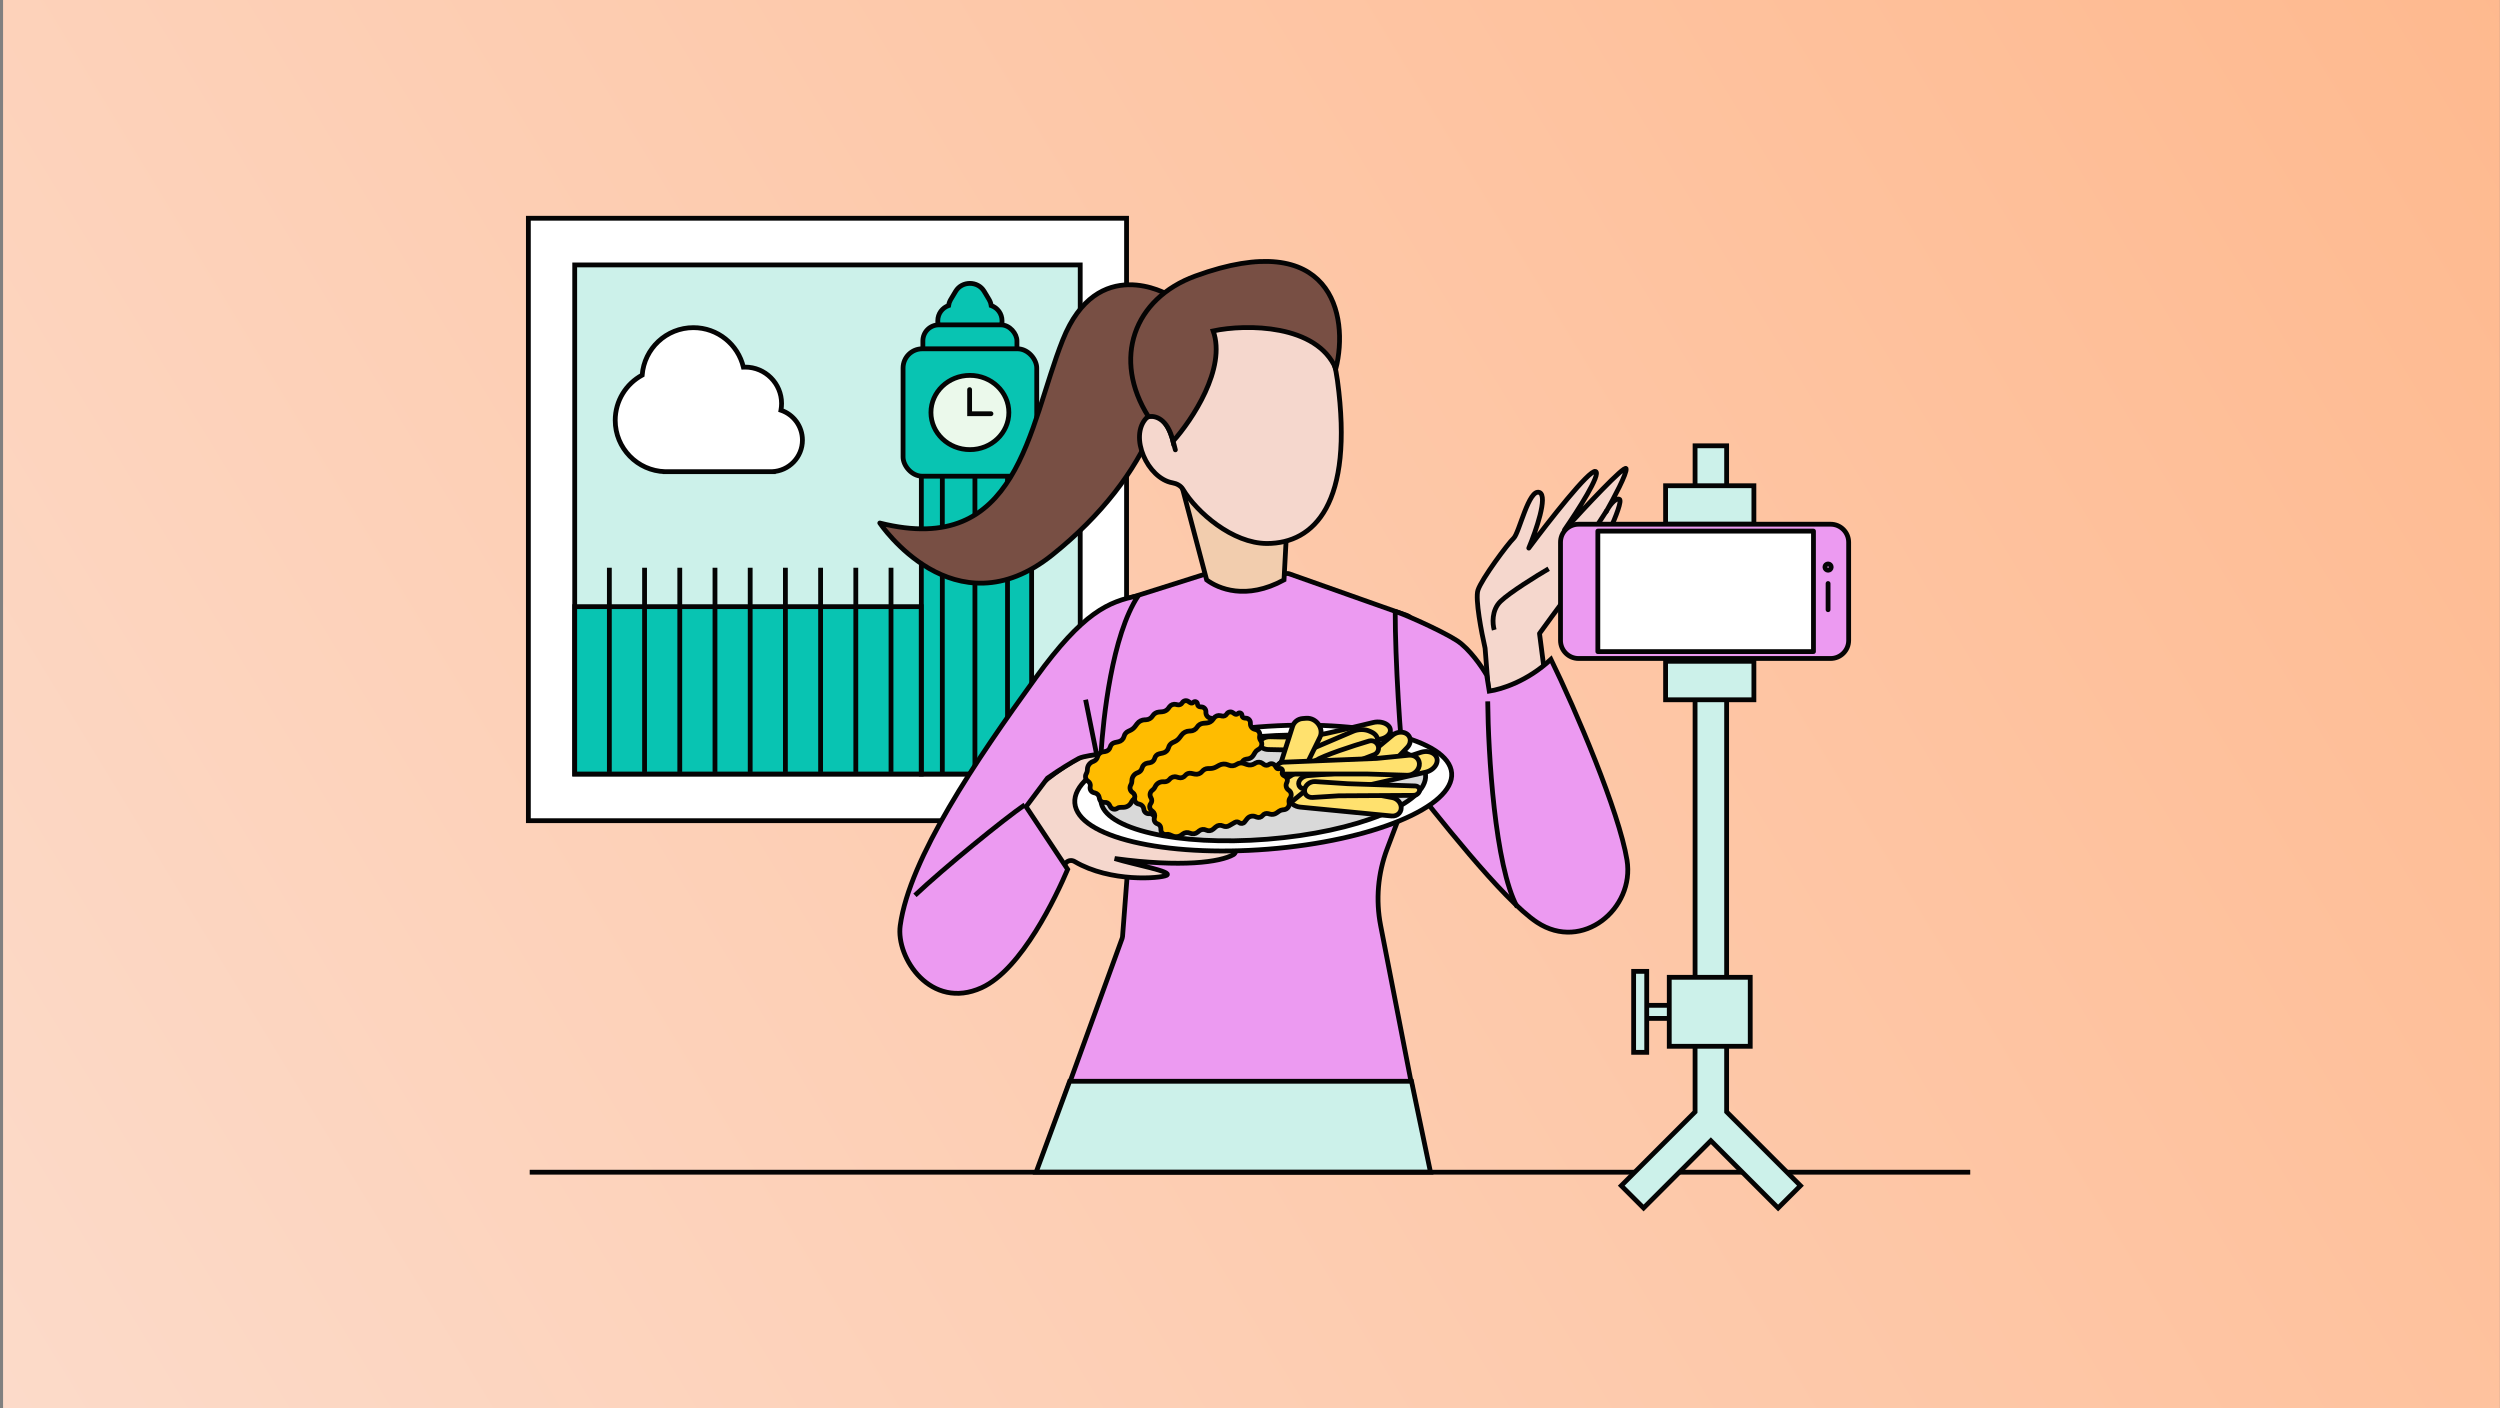 <svg xmlns="http://www.w3.org/2000/svg" width="781" height="440" viewBox="0 0 781 440" fill="none"><rect x="0" y="0" width="781" height="440" fill="#808080" stroke="none"/><rect width="780" height="440" transform="translate(0.961)" fill="url(#paint0_linear_2213_17)"></rect><rect x="165.063" y="68.184" width="186.873" height="188.198" fill="white" stroke="#040404" stroke-width="1.5"></rect><rect x="179.54" y="82.764" width="157.919" height="159.039" fill="#CCF1EA" stroke="#040404" stroke-width="1.5"></rect><path fill-rule="evenodd" clip-rule="evenodd" d="M307.443 90.993C305.479 87.712 300.516 87.712 298.551 90.993L296.987 93.606C296.636 94.191 296.425 94.822 296.348 95.461C294.38 96.133 292.965 97.998 292.965 100.193V100.405C292.965 103.167 295.204 105.405 297.965 105.405H308.029C310.79 105.405 313.029 103.167 313.029 100.405V100.193C313.029 97.998 311.614 96.133 309.646 95.461C309.569 94.822 309.358 94.191 309.007 93.606L307.443 90.993Z" fill="#08C4B2"></path><path d="M298.551 90.993L299.195 91.378L299.195 91.378L298.551 90.993ZM307.443 90.993L306.799 91.378L306.799 91.378L307.443 90.993ZM296.987 93.606L297.63 93.991L297.63 93.991L296.987 93.606ZM296.348 95.461L296.59 96.171L297.035 96.019L297.092 95.552L296.348 95.461ZM309.646 95.461L308.902 95.551L308.959 96.019L309.404 96.171L309.646 95.461ZM309.007 93.606L308.364 93.991L308.364 93.991L309.007 93.606ZM299.195 91.378C300.868 88.583 305.126 88.583 306.799 91.378L308.086 90.607C305.831 86.84 300.163 86.84 297.908 90.607L299.195 91.378ZM297.63 93.991L299.195 91.378L297.908 90.607L296.343 93.221L297.63 93.991ZM297.092 95.552C297.157 95.016 297.334 94.486 297.63 93.991L296.343 93.221C295.939 93.897 295.693 94.628 295.603 95.371L297.092 95.552ZM293.715 100.193C293.715 98.329 294.917 96.743 296.59 96.171L296.105 94.751C293.843 95.524 292.215 97.668 292.215 100.193H293.715ZM293.715 100.405V100.193H292.215V100.405H293.715ZM297.965 104.655C295.618 104.655 293.715 102.752 293.715 100.405H292.215C292.215 103.581 294.79 106.155 297.965 106.155V104.655ZM308.029 104.655H297.965V106.155H308.029V104.655ZM312.279 100.405C312.279 102.752 310.376 104.655 308.029 104.655V106.155C311.204 106.155 313.779 103.581 313.779 100.405H312.279ZM312.279 100.193V100.405H313.779V100.193H312.279ZM309.404 96.171C311.077 96.743 312.279 98.329 312.279 100.193H313.779C313.779 97.668 312.151 95.524 309.889 94.751L309.404 96.171ZM308.364 93.991C308.66 94.486 308.837 95.016 308.902 95.551L310.391 95.371C310.301 94.628 310.055 93.897 309.651 93.221L308.364 93.991ZM306.799 91.378L308.364 93.991L309.651 93.221L308.086 90.607L306.799 91.378Z" fill="#040404"></path><rect x="288.303" y="101.487" width="29.387" height="14.957" rx="5" fill="#08C4B2" stroke="#040404" stroke-width="1.5"></rect><rect x="287.829" y="144.121" width="34.452" height="97.681" fill="#08C4B2" stroke="#040404" stroke-width="1.5"></rect><rect x="282.117" y="108.966" width="41.76" height="39.801" rx="6" fill="#08C4B2" stroke="#040404" stroke-width="1.5"></rect><ellipse cx="302.997" cy="128.866" rx="12.17" ry="11.599" fill="#EBF9EB" stroke="#040404" stroke-width="1.5"></ellipse><path d="M302.909 121.716V129.25H309.579" stroke="#040404" stroke-width="1.5" stroke-linecap="round"></path><path d="M294.382 148.554V241.803" stroke="#040404" stroke-width="1.5"></path><path d="M304.565 148.554V241.803" stroke="#040404" stroke-width="1.5"></path><path d="M314.748 148.554V241.803" stroke="#040404" stroke-width="1.5"></path><path d="M364.947 92.084C364.947 92.084 342.789 79.05 331.994 106.212C321.198 133.375 318.342 174.344 274.846 163.393C274.846 163.393 298.024 198.004 328.819 173.282C359.615 148.561 369.96 118.958 364.947 92.084Z" fill="#784F44" stroke="#040404" stroke-width="1.5" stroke-miterlimit="10" stroke-linejoin="round"></path><path d="M341.749 239.153C341.333 231.876 345.214 214.637 347.207 206.927L350.45 188.715C350.581 187.983 351.107 187.383 351.816 187.159L376.804 179.257C376.999 179.195 377.203 179.164 377.407 179.164L402.153 179.164C402.38 179.164 402.606 179.202 402.82 179.278L439.678 192.321C440.422 192.585 440.942 193.261 441.004 194.048L444.317 235.629C444.34 235.923 444.298 236.219 444.194 236.495L433.345 265.181C430.451 272.832 429.747 281.138 431.313 289.167L446.183 365.431H324.28L350.569 293.1C350.631 292.929 350.67 292.75 350.683 292.569L352.364 270.602C352.391 270.26 352.331 269.923 352.188 269.612C348.741 262.122 342.156 246.278 341.749 239.153Z" fill="#EC9AF1" stroke="#040404" stroke-width="1.5"></path><path d="M440.957 337.793H334.157L323.681 366.198H446.89L440.957 337.793Z" fill="#CCF1EA" stroke="#040404" stroke-width="1.5"></path><path d="M337.609 236.546C332.544 238.898 325.7 244.461 322.911 246.948L312.937 258.143C312.296 258.863 312.259 259.937 312.85 260.699L325.851 277.475L333.05 269.498C333.719 268.756 334.83 268.629 335.69 269.136C346.937 275.769 362.532 274.401 364.419 273.458C366.719 272.308 354.247 270.088 348.217 268.204C369.148 271.042 381.228 269.329 385.314 266.987C385.474 266.895 385.614 266.782 385.719 266.632C388.561 262.591 380.052 247.405 374.942 239.533C374.641 239.068 374.162 238.755 373.616 238.664C363.132 236.922 342.537 234.258 337.609 236.546Z" fill="#F5D7CD" stroke="#040404" stroke-width="1.5"></path><path d="M376.956 181.16L369.09 151.414C379.082 143.042 395.14 150.478 402.792 155.654L401.84 167.717L401.125 181.16C389.242 187.641 380.557 183.86 376.956 181.16Z" fill="#F2CDAE" stroke="#040404" stroke-width="1.5"></path><path d="M359.213 129.991C363.021 129.264 365.061 133.314 366.251 137.077C360.626 113.973 370.253 100.926 375.663 97.012C375.813 96.904 375.965 96.819 376.134 96.745C388.479 91.336 413.702 88.329 417.825 118.907C423.013 157.388 410.514 169.784 395.813 169.784C385.073 169.784 373.844 160.047 369.561 152.869C368.884 151.735 367.62 151.067 366.319 150.84C358.502 149.476 352.619 136.402 358.127 130.595C358.418 130.288 358.798 130.07 359.213 129.991Z" fill="#F5D7CD"></path><path d="M367.186 140.533C366.216 136.514 364.281 129.024 359.213 129.991C358.798 130.07 358.418 130.288 358.127 130.595C352.619 136.402 358.502 149.476 366.319 150.84C367.62 151.067 368.884 151.735 369.561 152.869C373.844 160.047 385.073 169.784 395.813 169.784C410.514 169.784 423.013 157.388 417.825 118.907C413.702 88.329 388.479 91.336 376.134 96.745C375.965 96.819 375.813 96.904 375.663 97.012C369.989 101.117 359.676 115.269 367.186 140.533Z" stroke="#040404" stroke-width="1.5" stroke-linejoin="round"></path><path d="M378.996 103.379C383.176 115.082 372.378 131.244 366.457 137.862C364.785 130.617 360.652 129.735 358.794 130.199C347.39 112.168 354.134 93.261 373.479 86.213C415.986 70.726 421.518 98.436 417.317 115.201C411.465 101.268 389.33 101.173 378.996 103.379Z" fill="#784F44" stroke="#040404" stroke-width="1.5"></path><path d="M323.634 211.622C338.37 191.272 346.305 187.914 355.578 186.114C347.361 198.465 344.644 224.493 343.94 235.58C343.231 235.548 338.217 236.273 337.029 236.923C334.858 238.112 331.021 240.41 327.227 243.084L320.547 252.004L333.537 271.585C330.066 279.718 319.248 302.863 306.632 308.576C290.862 315.717 279.825 299.319 281.232 289.127C284.133 268.102 304.889 237.508 323.634 211.622Z" fill="#EC9AF1" stroke="#040404" stroke-width="1.5"></path><path d="M342.5 235.275L339.139 218.589" stroke="#040404" stroke-width="1.5"></path><path d="M480.942 197.904L482.431 209.445C473.894 216.791 467.292 217.386 465.059 216.766L463.942 202.496C462.825 197.615 460.815 187.158 461.708 184.379C462.825 180.904 471.139 169.736 472.876 168.123C474.614 166.51 477.592 152.488 480.942 153.853C483.623 154.945 479.825 165.889 477.592 171.225C483.755 162.953 496.553 146.581 498.439 147.276C500.325 147.971 492.772 159.726 488.76 165.517C495.006 158.609 507.597 145.117 507.994 146.407C508.37 147.629 504.476 155.025 502.164 159.144C503.083 157.612 504.682 155.533 505.884 155.962C507.621 156.583 498.687 175.32 496.081 177.926C493.996 180.011 485.12 192.113 480.942 197.904Z" fill="#F5D7CD"></path><path d="M482.431 209.445L480.942 197.904C485.12 192.113 493.996 180.011 496.081 177.926C498.687 175.32 507.621 156.583 505.884 155.962C504.494 155.466 502.575 158.32 501.789 159.809C504.023 155.879 508.391 147.698 507.994 146.407C507.597 145.117 495.006 158.609 488.76 165.517C492.772 159.726 500.325 147.971 498.439 147.276C496.553 146.581 483.755 162.953 477.592 171.225C479.825 165.889 483.623 154.945 480.942 153.853C477.592 152.488 474.614 166.51 472.876 168.123C471.139 169.736 462.825 180.904 461.708 184.379C460.815 187.158 462.825 197.615 463.942 202.496L465.059 216.766C467.292 217.386 473.894 216.791 482.431 209.445Z" stroke="#040404" stroke-width="1.5" stroke-linejoin="round"></path><path d="M466.796 196.787C466.258 194.967 465.903 190.633 468.782 187.853C471.66 185.073 479.991 179.911 483.796 177.678" stroke="#040404" stroke-width="1.5"></path><path d="M501.962 159.474L493.407 172.711" stroke="#040404" stroke-width="1.5"></path><path d="M455.173 200.138C450.25 196.919 436.805 191.049 435.859 191.049C435.859 205.803 437.399 231.482 438.79 241.935C448.316 253.924 469.367 281.017 480.188 288.151C494.326 297.47 510.756 283.916 508.274 268.688C505.81 253.577 492.152 221.595 484.516 205.968C477.157 212.867 469.017 215.337 465.249 215.912L464.451 210.931C462.999 208.407 459.111 202.714 455.173 200.138Z" fill="#EC9AF1" stroke="#040404" stroke-width="1.5"></path><path d="M464.764 219.103C464.913 235.175 466.967 270.534 473.991 283.392" stroke="#040404" stroke-width="1.5"></path><ellipse cx="394.636" cy="246.19" rx="59.047" ry="19.149" transform="rotate(-4.557 394.636 246.19)" fill="white" stroke="#040404" stroke-width="1.5"></ellipse><ellipse cx="394.631" cy="246.137" rx="50.878" ry="16.085" transform="rotate(-4.557 394.631 246.137)" fill="#D9D9D9" stroke="#040404" stroke-width="1.5"></ellipse><path d="M320.16 251.422C313.74 255.805 295.079 270.988 285.835 279.701" stroke="#040404" stroke-width="1.5"></path><path d="M339.139 242.714L342.716 236.081C349.627 235.004 367.06 236.498 365.358 240.075C363.997 242.936 347.312 243.026 339.139 242.714Z" fill="#D9D9D9"></path><path d="M342.228 235.769C349.986 235.431 363.329 235.712 365.353 239.052C367.377 242.391 348.698 243.16 339.549 242.738" stroke="#040404" stroke-width="1.5"></path><path d="M165.484 366.198H615.498" stroke="#040404" stroke-width="1.5"></path><path d="M411.057 229.797C407.875 230.352 401.481 230.313 396.83 230.163C395.023 230.105 393.45 231.112 393.506 232.325C393.552 233.322 394.699 234.109 396.187 234.152C403.077 234.349 413.778 234.504 416.241 233.95C418.238 233.5 425.245 232.094 431.272 230.897C434.216 230.312 435.346 227.88 433.358 226.398C432.281 225.596 430.564 225.326 428.997 225.71C423.317 227.101 414.551 229.187 411.057 229.797Z" fill="#FFE16E" stroke="#040404" stroke-width="1.5"></path><path d="M422.752 228.437L400.864 237.769C398.841 238.631 398.539 240.519 400.259 241.545C401.301 242.166 402.825 242.291 404.124 241.861L427.572 234.101C430.865 233.011 431.316 229.992 428.384 228.661L427.903 228.443C426.384 227.753 424.361 227.751 422.752 228.437Z" fill="#FFE16E" stroke="#040404" stroke-width="1.5"></path><path d="M426.671 247.043L439.606 233.537C441.269 231.801 440.695 229.374 438.495 228.836C437.335 228.552 435.994 228.887 435.003 229.707L419.956 242.169C417.3 244.368 418.068 247.961 421.295 248.433L422.335 248.585C423.871 248.809 425.553 248.212 426.671 247.043Z" fill="#FFE16E" stroke="#040404" stroke-width="1.5"></path><path d="M403.794 226.941L398.791 242.642C398.114 244.767 399.867 247.1 402.168 247.135C403.352 247.154 404.395 246.532 404.896 245.511L412.326 230.366C413.69 227.584 411.203 224.134 408.016 224.388L406.954 224.473C405.461 224.592 404.239 225.547 403.794 226.941Z" fill="#FFE16E" stroke="#040404" stroke-width="1.5"></path><path d="M406.127 252.135L434.74 254.913C436.693 255.103 438.117 253.513 437.656 251.658C437.347 250.413 436.256 249.409 434.951 249.167L406.169 243.832C403.116 243.266 400.886 245.952 402.072 248.768L402.312 249.339C402.956 250.868 404.464 251.973 406.127 252.135Z" fill="#FFE16E" stroke="#040404" stroke-width="1.5"></path><path d="M414.423 241.709C415.255 241.162 423.291 238.052 429.248 235.789C430.807 235.197 431.157 233.15 429.895 232.003C429.302 231.464 428.482 231.266 427.73 231.49C422.618 233.009 413.638 235.911 410.739 237.735C408.556 239.109 402.66 242.734 397.578 245.85C395.108 247.365 395.424 251.084 398.125 252.292C399.384 252.855 400.832 252.671 401.875 251.816C406.493 248.03 413.534 242.293 414.423 241.709Z" fill="#FFE16E" stroke="#040404" stroke-width="1.5"></path><path d="M426.256 240.793C425.138 241.071 415.569 241.807 408.57 242.31C406.711 242.443 405.28 244.014 405.804 245.348C406.09 246.079 406.912 246.542 407.92 246.532C413.718 246.471 423.677 246.166 427.435 245.29C430.401 244.598 438.508 242.776 445.29 241.258C448.446 240.552 450.044 237.493 448.182 235.722C447.181 234.77 445.437 234.508 443.783 235.06C437.179 237.267 427.423 240.502 426.256 240.793Z" fill="#FFE16E" stroke="#040404" stroke-width="1.5"></path><path d="M430.051 236.928L400.852 238.113C400.152 238.142 399.476 238.517 399.079 239.1C398.238 240.333 399.002 241.813 400.479 241.812L426.837 241.789L439.573 242.191C441.688 242.258 443.557 240.458 443.42 238.487C443.307 236.87 441.864 235.755 440.11 235.929L430.051 236.928Z" fill="#FFE16E" stroke="#040404" stroke-width="1.5"></path><path d="M418.156 248.612L441.627 248.471C442.2 248.468 442.771 248.187 443.127 247.733C443.879 246.775 443.338 245.577 442.135 245.537L421.039 244.832L410.872 244.163C409.165 244.051 407.549 245.414 407.536 246.978C407.524 248.278 408.643 249.218 410.091 249.126L418.156 248.612Z" fill="#FFE16E" stroke="#040404" stroke-width="1.5"></path><rect x="179.54" y="189.52" width="108.244" height="52.283" fill="#08C4B2" stroke="#040404" stroke-width="1.5"></rect><path d="M190.363 241.154V177.361" stroke="#040404" stroke-width="1.5"></path><path d="M201.362 241.154V177.361" stroke="#040404" stroke-width="1.5"></path><path d="M212.361 241.154V177.361" stroke="#040404" stroke-width="1.5"></path><path d="M223.36 241.154V177.361" stroke="#040404" stroke-width="1.5"></path><path d="M234.359 241.154V177.361" stroke="#040404" stroke-width="1.5"></path><path d="M245.358 241.154V177.361" stroke="#040404" stroke-width="1.5"></path><path d="M256.356 241.154V177.361" stroke="#040404" stroke-width="1.5"></path><path d="M267.355 241.154V177.361" stroke="#040404" stroke-width="1.5"></path><path d="M278.354 241.154V177.361" stroke="#040404" stroke-width="1.5"></path><path fill-rule="evenodd" clip-rule="evenodd" d="M200.618 117.186C201.239 108.892 208.166 102.356 216.618 102.356C224.205 102.356 230.562 107.621 232.234 114.697C232.422 114.688 232.61 114.683 232.799 114.683C239.075 114.683 244.163 119.771 244.163 126.047C244.163 126.766 244.096 127.47 243.968 128.153C247.869 129.466 250.679 133.154 250.679 137.498C250.679 142.81 246.477 147.142 241.215 147.348L241.218 147.356L240.821 147.356L208.239 147.356L207.776 147.356V147.349C199.128 147.104 192.193 140.017 192.193 131.31C192.193 125.206 195.601 119.898 200.618 117.186Z" fill="white"></path><path d="M200.618 117.186L200.974 117.845L201.335 117.65L201.366 117.242L200.618 117.186ZM232.234 114.697L231.504 114.87L231.648 115.477L232.271 115.446L232.234 114.697ZM243.968 128.153L243.231 128.015L243.111 128.655L243.729 128.864L243.968 128.153ZM241.215 147.348L241.185 146.599L240.098 146.641L240.525 147.642L241.215 147.348ZM241.218 147.356L241.218 148.106L242.353 148.106L241.908 147.062L241.218 147.356ZM240.821 147.356L240.821 146.606L240.821 146.606L240.821 147.356ZM208.239 147.356L208.239 146.606L208.239 146.606L208.239 147.356ZM207.776 147.356H207.026V148.106L207.776 148.106L207.776 147.356ZM207.776 147.349H208.526V146.62L207.797 146.6L207.776 147.349ZM216.618 101.606C207.77 101.606 200.521 108.448 199.87 117.13L201.366 117.242C201.958 109.337 208.561 103.106 216.618 103.106V101.606ZM232.964 114.525C231.214 107.118 224.561 101.606 216.618 101.606V103.106C223.849 103.106 229.91 108.125 231.504 114.87L232.964 114.525ZM232.799 113.933C232.598 113.933 232.397 113.938 232.198 113.948L232.271 115.446C232.446 115.438 232.622 115.433 232.799 115.433V113.933ZM244.913 126.047C244.913 119.357 239.489 113.933 232.799 113.933V115.433C238.661 115.433 243.413 120.185 243.413 126.047H244.913ZM244.705 128.291C244.842 127.563 244.913 126.813 244.913 126.047H243.413C243.413 126.72 243.35 127.377 243.231 128.015L244.705 128.291ZM243.729 128.864C247.334 130.077 249.929 133.485 249.929 137.498H251.429C251.429 132.822 248.405 128.855 244.207 127.442L243.729 128.864ZM249.929 137.498C249.929 142.406 246.047 146.408 241.185 146.599L241.244 148.098C246.907 147.875 251.429 143.215 251.429 137.498H249.929ZM241.908 147.062L241.905 147.054L240.525 147.642L240.528 147.65L241.908 147.062ZM240.821 148.106L241.218 148.106L241.218 146.606L240.821 146.606L240.821 148.106ZM208.239 148.106L240.821 148.106L240.821 146.606L208.239 146.606L208.239 148.106ZM207.776 148.106L208.239 148.106L208.239 146.606L207.776 146.606L207.776 148.106ZM207.026 147.349V147.356H208.526V147.349H207.026ZM191.443 131.31C191.443 140.424 198.702 147.843 207.755 148.099L207.797 146.6C199.554 146.366 192.943 139.61 192.943 131.31H191.443ZM200.261 116.526C195.011 119.364 191.443 124.92 191.443 131.31H192.943C192.943 125.492 196.19 120.432 200.974 117.845L200.261 116.526Z" fill="#040404"></path><path d="M511.783 314.067H537.079V318.153H511.783V314.067Z" fill="#CCF1EA" stroke="#040404" stroke-width="1.5" stroke-miterlimit="10"></path><path d="M514.435 303.455V328.751H510.349V303.455H514.435Z" fill="#CCF1EA" stroke="#040404" stroke-width="1.5" stroke-miterlimit="10"></path><path d="M506.482 370.407L513.454 377.379L534.473 356.36L539.398 361.293L555.484 377.379L562.463 370.407L539.398 347.342V139.267H529.54V347.349L527.501 349.388L506.482 370.407Z" fill="#CCF1EA" stroke="#040404" stroke-width="1.5" stroke-miterlimit="10"></path><path d="M520.33 206.589H547.916V218.611H520.33V206.589Z" fill="#CCF1EA" stroke="#040404" stroke-width="1.5" stroke-miterlimit="10"></path><path d="M520.33 151.743H547.916V163.766H520.33V151.743Z" fill="#CCF1EA" stroke="#040404" stroke-width="1.5" stroke-miterlimit="10"></path><path d="M521.477 305.313H546.773V326.862H521.477V305.313Z" fill="#CCF1EA" stroke="#040404" stroke-width="1.5" stroke-miterlimit="10"></path><path d="M577.52 200.071L577.52 169.406C577.52 166.291 574.995 163.766 571.88 163.766L493.143 163.766C490.028 163.766 487.503 166.291 487.503 169.406L487.503 200.071C487.503 203.186 490.028 205.712 493.143 205.712L571.88 205.712C574.995 205.712 577.52 203.186 577.52 200.071Z" fill="#EC9AF1" stroke="#040404" stroke-width="1.5" stroke-linecap="round" stroke-linejoin="round"></path><path d="M566.527 203.557L566.527 165.915L499.166 165.915L499.166 203.557L566.527 203.557Z" fill="white" stroke="#040404" stroke-width="1.5" stroke-linecap="round" stroke-linejoin="round"></path><path d="M570.103 177.158C570.103 177.703 570.545 178.145 571.09 178.145C571.635 178.145 572.077 177.703 572.077 177.158C572.077 176.613 571.635 176.171 571.09 176.171C570.545 176.171 570.103 176.613 570.103 177.158Z" fill="#EC9AF1" stroke="#040404" stroke-width="1.5"></path><path d="M571.09 182.286L571.09 190.476" stroke="#040404" stroke-width="1.5" stroke-linecap="round" stroke-linejoin="round"></path><path d="M371.23 219.118L371.829 219.519C372.132 219.722 372.537 219.679 372.79 219.416C373.229 218.962 373.998 219.216 374.08 219.842L374.109 220.064C374.162 220.468 374.492 220.78 374.899 220.811L375.38 220.847C376.142 220.903 376.731 221.542 376.725 222.307L376.723 222.593C376.717 223.408 377.271 224.12 378.062 224.314L378.409 224.4C379.301 224.619 379.846 225.519 379.627 226.411C379.511 226.882 379.607 227.379 379.888 227.773L379.941 227.848C380.581 228.745 380.307 229.998 379.353 230.547L378.996 230.751C378.663 230.943 378.385 231.217 378.189 231.547L377.676 232.41C377.299 233.044 376.655 233.473 375.925 233.579L375.385 233.657C374.727 233.752 374.192 234.237 374.033 234.883C373.86 235.585 373.246 236.09 372.524 236.123L372.07 236.145C371.079 236.191 370.236 236.884 369.999 237.847L369.703 239.051C369.545 239.695 368.895 240.088 368.252 239.93C367.778 239.814 367.282 239.995 366.995 240.39L365.769 242.079C365.367 242.632 364.718 242.952 364.035 242.935C363.203 242.914 362.439 243.391 362.093 244.148L361.661 245.092C361.322 245.833 360.568 246.295 359.754 246.261C358.958 246.228 358.217 246.67 357.868 247.387L357.598 247.943C357.221 248.718 356.43 249.207 355.567 249.197C354.728 249.188 353.954 249.65 353.566 250.394L353.404 250.703C352.932 251.605 352.008 252.18 350.991 252.204L349.884 252.231C349.582 252.238 349.288 252.338 349.045 252.518C348.315 253.057 347.276 252.814 346.86 252.007L346.585 251.474C346.301 250.924 345.708 250.605 345.093 250.673C344.298 250.76 343.575 250.208 343.452 249.418L343.412 249.165C343.302 248.463 342.781 247.895 342.091 247.725L341.726 247.636C340.889 247.43 340.378 246.585 340.583 245.749C340.738 245.12 340.487 244.46 339.953 244.092L339.858 244.027C339.153 243.542 338.91 242.614 339.285 241.846L339.468 241.47C339.603 241.193 339.679 240.89 339.69 240.582L339.701 240.295C339.74 239.249 340.392 238.324 341.364 237.936L341.652 237.822C342.264 237.577 342.721 237.052 342.879 236.412C343.077 235.605 343.745 234.998 344.567 234.877L345.28 234.773C346.035 234.662 346.647 234.106 346.829 233.365C347 232.673 347.548 232.137 348.244 231.982L349.423 231.721C350.279 231.53 350.954 230.871 351.164 230.019C351.329 229.344 351.79 228.78 352.419 228.483L353.12 228.152C353.696 227.88 354.197 227.473 354.58 226.965L355.229 226.106C355.805 225.343 356.697 224.885 357.653 224.862L357.983 224.855C358.842 224.834 359.632 224.378 360.079 223.645C360.497 222.96 361.217 222.514 362.016 222.444L363.1 222.35C363.881 222.282 364.593 221.872 365.042 221.229L365.311 220.845C365.777 220.18 366.604 219.869 367.393 220.063L367.84 220.173C368.417 220.315 369.018 220.062 369.321 219.551C369.715 218.886 370.587 218.688 371.23 219.118Z" fill="#FFBC00" stroke="#040404" stroke-width="1.5"></path><path d="M385.132 222.632L385.731 223.033C386.034 223.236 386.439 223.193 386.692 222.93C387.131 222.476 387.9 222.73 387.982 223.356L388.011 223.577C388.064 223.982 388.394 224.294 388.801 224.324L389.282 224.36C390.045 224.417 390.633 225.056 390.627 225.821L390.625 226.107C390.619 226.921 391.173 227.634 391.964 227.828L392.311 227.913C393.203 228.133 393.748 229.033 393.529 229.925C393.413 230.395 393.509 230.893 393.79 231.287L393.843 231.362C394.483 232.259 394.209 233.511 393.255 234.06L392.898 234.265C392.565 234.457 392.287 234.731 392.091 235.061L391.578 235.923C391.201 236.557 390.558 236.987 389.828 237.092L389.287 237.17C388.629 237.265 388.094 237.75 387.935 238.396C387.762 239.099 387.148 239.604 386.426 239.637L385.972 239.658C384.981 239.704 384.138 240.397 383.901 241.361L383.605 242.565C383.447 243.208 382.797 243.602 382.154 243.444C381.68 243.327 381.184 243.509 380.897 243.904L379.671 245.592C379.269 246.146 378.621 246.466 377.937 246.449C377.105 246.427 376.341 246.905 375.995 247.661L375.563 248.605C375.224 249.346 374.471 249.808 373.657 249.775C372.86 249.741 372.119 250.184 371.77 250.901L371.5 251.456C371.123 252.232 370.332 252.721 369.469 252.711C368.63 252.701 367.857 253.164 367.468 253.907L367.306 254.217C366.835 255.119 365.911 255.693 364.893 255.718L363.786 255.744C363.484 255.751 363.19 255.852 362.947 256.032C362.217 256.57 361.178 256.328 360.762 255.521L360.487 254.988C360.204 254.437 359.61 254.119 358.995 254.187C358.2 254.274 357.477 253.721 357.354 252.932L357.314 252.679C357.204 251.976 356.683 251.409 355.993 251.239L355.628 251.149C354.791 250.944 354.28 250.099 354.486 249.263C354.64 248.633 354.389 247.974 353.855 247.606L353.76 247.54C353.055 247.055 352.812 246.128 353.187 245.36L353.37 244.984C353.505 244.707 353.581 244.404 353.592 244.096L353.603 243.809C353.642 242.763 354.294 241.838 355.266 241.45L355.554 241.335C356.166 241.091 356.623 240.566 356.781 239.925C356.979 239.118 357.647 238.512 358.469 238.391L359.182 238.287C359.937 238.176 360.549 237.62 360.731 236.879C360.902 236.187 361.45 235.651 362.146 235.496L363.325 235.234C364.182 235.044 364.856 234.385 365.066 233.533C365.231 232.858 365.693 232.294 366.321 231.997L367.022 231.666C367.598 231.394 368.099 230.986 368.482 230.478L369.131 229.62C369.707 228.857 370.599 228.399 371.555 228.376L371.885 228.368C372.744 228.348 373.534 227.892 373.981 227.159C374.4 226.473 375.119 226.028 375.918 225.958L377.002 225.864C377.784 225.796 378.495 225.385 378.944 224.743L379.213 224.359C379.679 223.693 380.506 223.383 381.295 223.577L381.742 223.686C382.319 223.828 382.92 223.576 383.223 223.065C383.617 222.399 384.489 222.202 385.132 222.632Z" fill="#FFBC00" stroke="#040404" stroke-width="1.5"></path><path d="M398.331 239.212L398.715 239.823C398.909 240.132 399.296 240.257 399.635 240.121C400.22 239.884 400.819 240.43 400.639 241.035L400.575 241.249C400.458 241.64 400.632 242.06 400.992 242.253L401.416 242.482C402.09 242.845 402.366 243.668 402.049 244.364L401.931 244.624C401.593 245.366 401.808 246.242 402.452 246.742L402.734 246.962C403.459 247.525 403.589 248.57 403.026 249.295C402.728 249.677 402.613 250.17 402.709 250.645L402.727 250.736C402.945 251.815 402.185 252.847 401.089 252.959L400.68 253.001C400.298 253.04 399.932 253.177 399.619 253.398L398.799 253.977C398.196 254.402 397.433 254.532 396.724 254.331L396.198 254.181C395.559 254 394.872 254.225 394.464 254.75C394.02 255.321 393.253 255.531 392.58 255.267L392.157 255.102C391.233 254.74 390.181 255.029 389.572 255.812L388.811 256.791C388.404 257.314 387.65 257.408 387.128 257.002C386.743 256.702 386.215 256.666 385.792 256.909L383.984 257.951C383.391 258.293 382.669 258.321 382.052 258.026C381.301 257.668 380.408 257.792 379.784 258.342L379.005 259.028C378.393 259.566 377.517 259.681 376.787 259.318C376.073 258.963 375.216 259.065 374.605 259.578L374.133 259.974C373.472 260.529 372.55 260.653 371.767 260.292C371.004 259.941 370.109 260.048 369.451 260.569L369.177 260.785C368.379 261.416 367.301 261.564 366.362 261.172L365.341 260.745C365.061 260.628 364.753 260.6 364.457 260.665C363.571 260.859 362.721 260.214 362.67 259.308L362.637 258.709C362.602 258.091 362.19 257.558 361.6 257.369C360.839 257.125 360.405 256.325 360.614 255.554L360.681 255.307C360.867 254.621 360.622 253.89 360.061 253.454L359.764 253.223C359.084 252.694 358.962 251.714 359.491 251.035C359.888 250.523 359.928 249.818 359.591 249.265L359.53 249.166C359.085 248.436 359.24 247.49 359.896 246.941L360.216 246.673C360.453 246.475 360.645 246.229 360.782 245.952L360.908 245.695C361.37 244.755 362.343 244.177 363.389 244.219L363.698 244.231C364.357 244.258 364.988 243.965 365.393 243.444C365.904 242.788 366.76 242.506 367.56 242.732L368.254 242.927C368.988 243.134 369.774 242.875 370.243 242.273C370.68 241.71 371.399 241.444 372.098 241.587L373.281 241.829C374.141 242.004 375.026 241.677 375.565 240.985C375.991 240.436 376.642 240.109 377.337 240.094L378.112 240.078C378.749 240.064 379.372 239.896 379.93 239.589L380.872 239.069C381.709 238.607 382.711 238.553 383.593 238.922L383.897 239.049C384.69 239.381 385.596 239.287 386.304 238.8C386.965 238.344 387.804 238.231 388.563 238.493L389.591 238.849C390.332 239.105 391.149 239.02 391.821 238.617L392.223 238.376C392.92 237.958 393.802 238.012 394.443 238.51L394.806 238.793C395.275 239.157 395.927 239.172 396.412 238.829C397.043 238.382 397.92 238.557 398.331 239.212Z" fill="#FFBC00" stroke="#040404" stroke-width="1.5"></path><defs><linearGradient id="paint0_linear_2213_17" x1="-36.96" y1="467.029" x2="960.266" y2="-139.972" gradientUnits="userSpaceOnUse"><stop stop-color="#FCDCCC"></stop><stop offset="1" stop-color="#FFB180"></stop></linearGradient></defs></svg>
